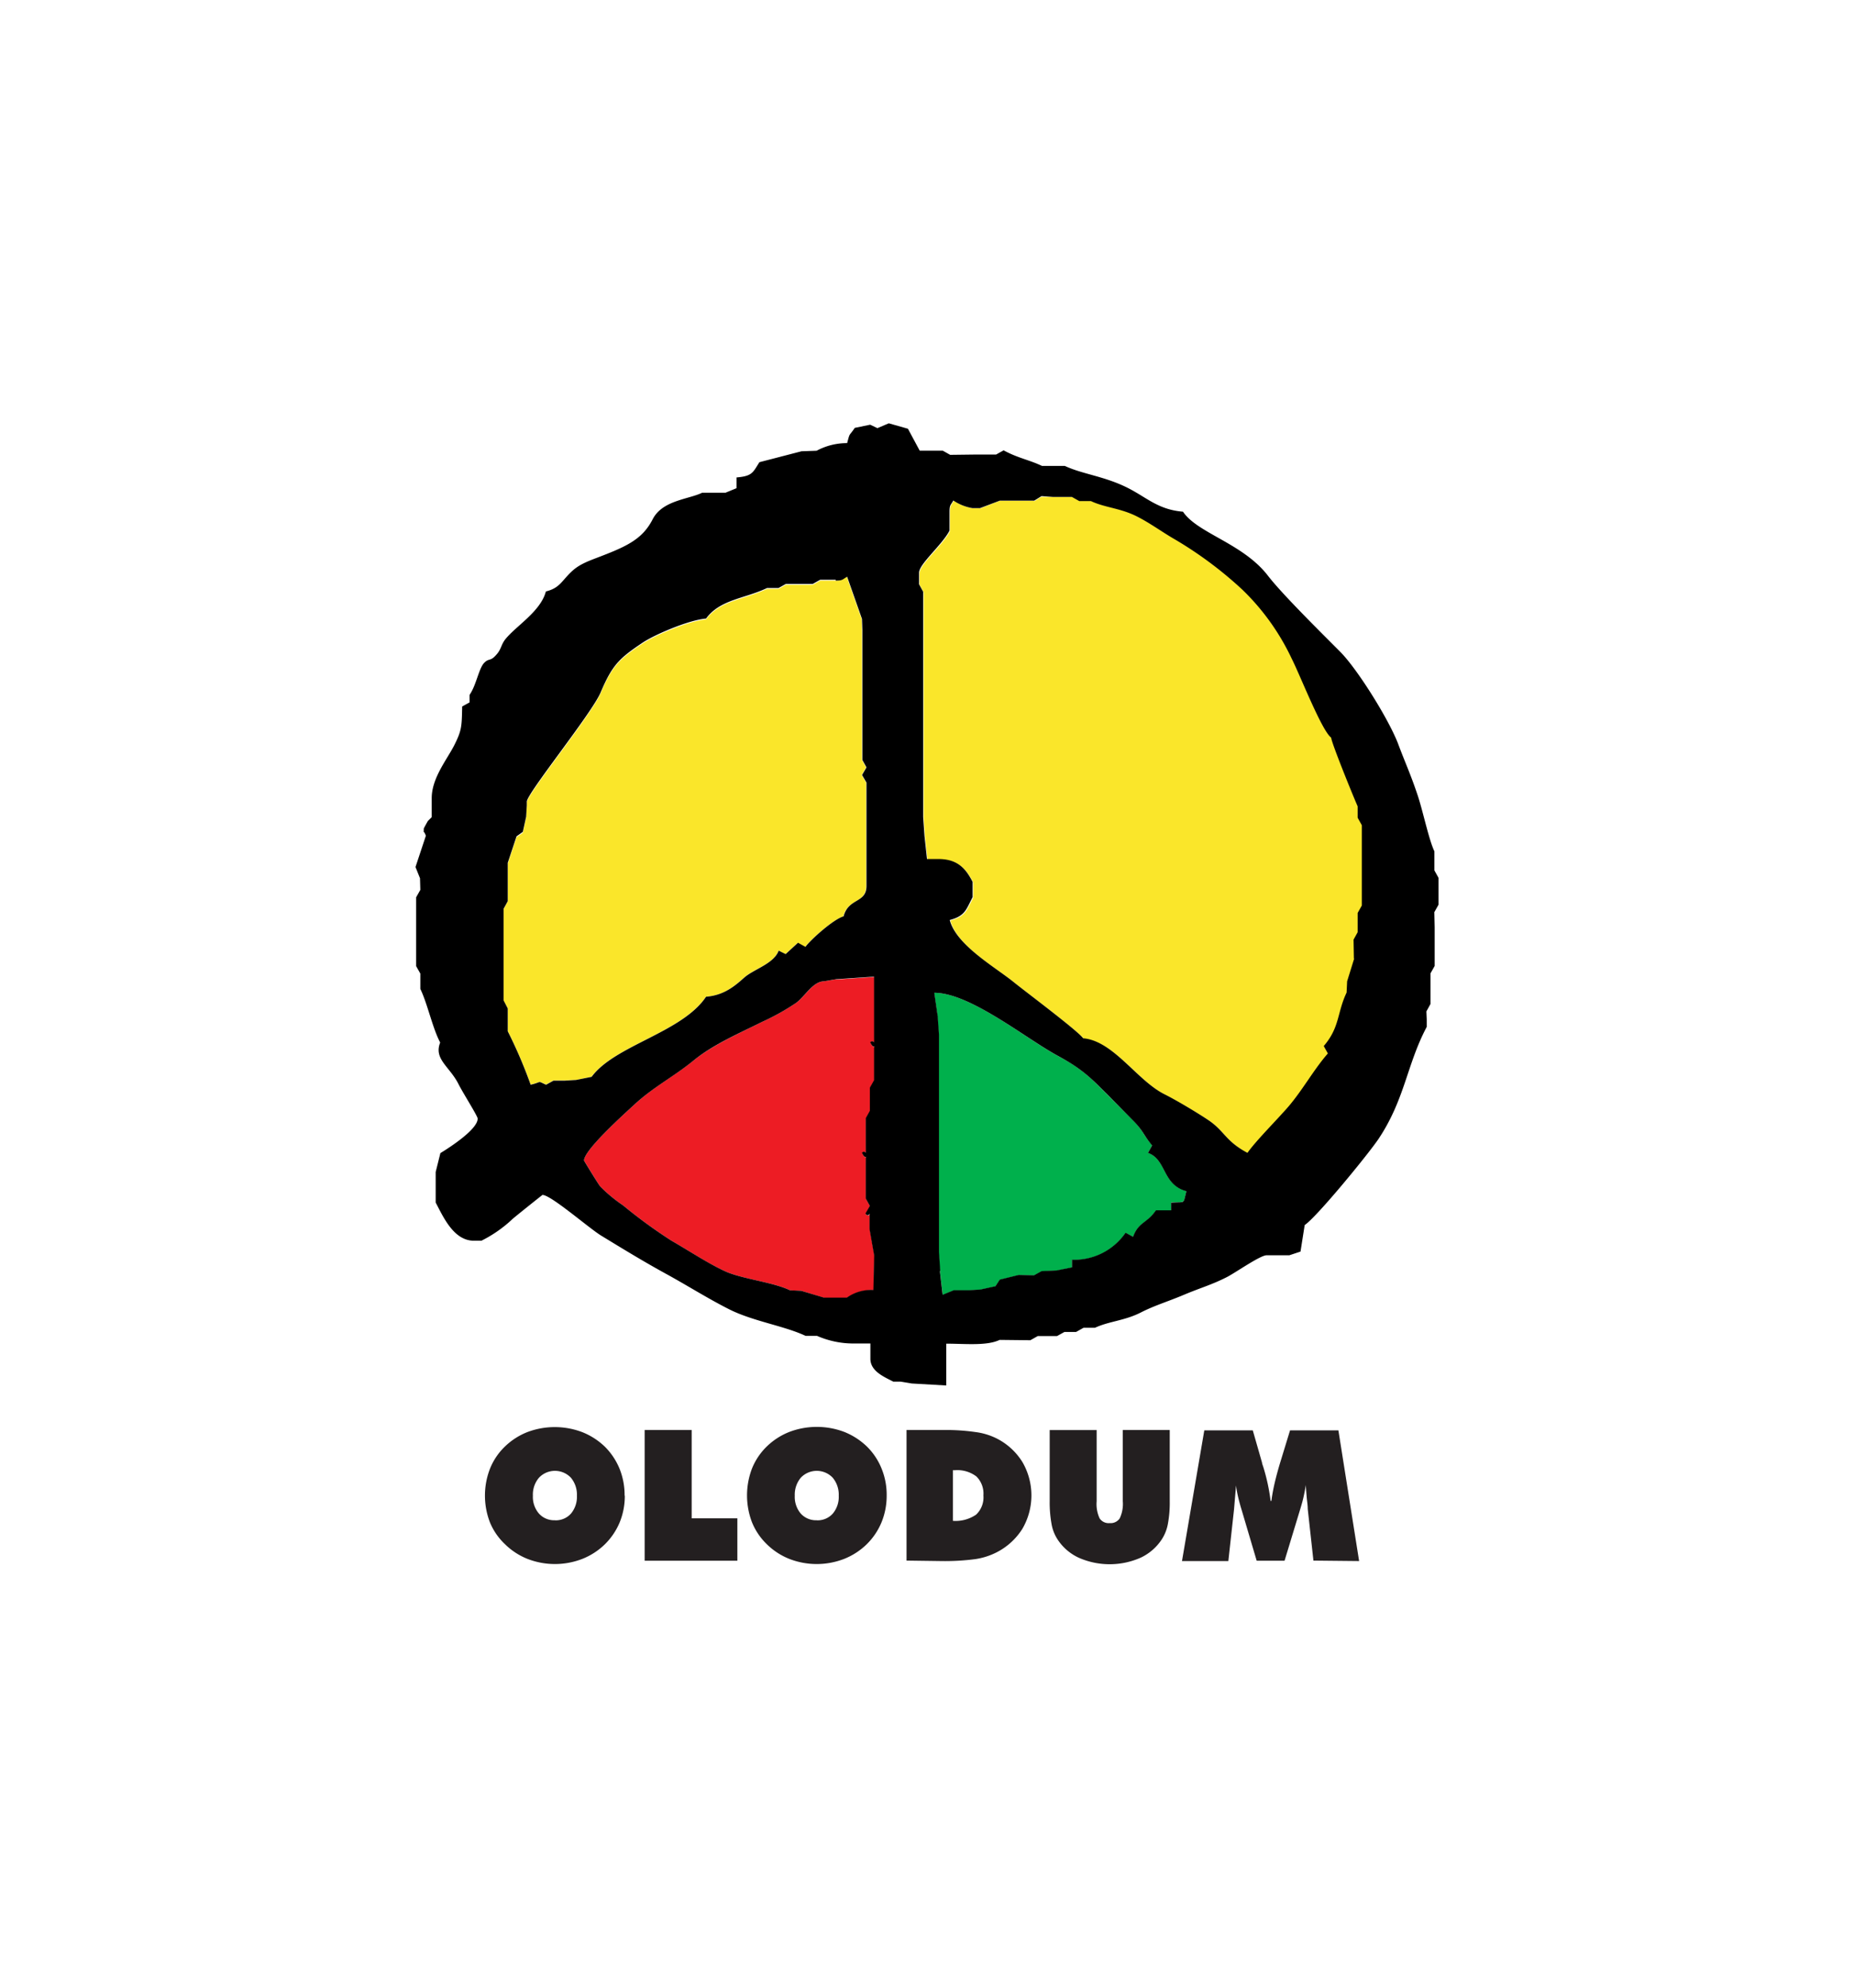 <svg id="Layer_1" data-name="Layer 1" xmlns="http://www.w3.org/2000/svg" viewBox="0 0 280 300"><defs><style>.cls-1{fill:#fae62a;}.cls-1,.cls-2,.cls-3,.cls-4{fill-rule:evenodd;}.cls-2{fill:#00b04c;}.cls-3{fill:#ed1c24;}.cls-5{fill:#231f20;}</style></defs><title>Olodum Logo</title><path class="cls-1" d="M126.21,87.63l-2.34,0-1.12.63H121.6l-2.91,0-1.12.62h-1.73c-3.34,1.6-7.08,1.7-9.21,4.61-2.57.21-7.77,2.42-9.6,3.65-3.51,2.35-4.56,3.35-6.32,7.5-1.35,3.18-11.15,15.25-11.15,16.49v.58l-.1,1.7-.5,2.28-.95.68-1.33,4V132l0,4.06-.62,1.13v9.21l0,4.64.62,1.12v3.45a70.18,70.18,0,0,1,3.46,8.07c1.84-.39.9-.59,2.33,0l1.12-.62h1.73L87,163l2.33-.48c3.49-4.76,13.66-6.68,17.28-12.09,2.7-.22,4.21-1.51,5.76-2.88s4.47-2.06,5.21-4.08l1.05.52,1.83-1.67,1.12.62c.82-1.12,4.29-4.21,5.76-4.6.75-2.83,3.46-1.94,3.46-4.61V119.3l0-1.18-.67-1.15.67-1.15-.62-1.12V95.12l-.06-1.71-2.24-6.36c-.71.4-.62.58-1.73.58Z"/><path class="cls-1" d="M156.18,75.59l-3.48,0-1.72,0-2.89,1.13h-1.15a7.27,7.27,0,0,1-2.88-1.15c-.39.7-.58.61-.58,1.72v2.88c-1.15,2.19-4.6,5-4.6,6.34l0,1.76.62,1.12v34l.2,2.85.38,3.49h1.73c3,0,4.16,1.53,5.18,3.45v2.31c-1,1.88-1.12,2.83-3.46,3.45,1,3.81,6.8,7.06,9.65,9.36,1.93,1.56,9.63,7.3,10.51,8.49,4.57.38,8.11,6.36,12.28,8.45,1.7.85,4.9,2.75,6.53,3.84,2.51,1.67,2.56,3.19,6,5,1.2-1.78,4.47-5,6.2-7,2.2-2.55,3.84-5.57,5.94-8l-.62-1.12c2.49-2.86,2-5,3.45-8.07l.08-1.7,1.08-3.48-.05-2.91.62-1.12,0-2.91.63-1.12v-9.21l0-2.91-.63-1.13v-1.72c-.57-1.2-4-9.49-4-10.37-1.43-1-4.7-9.45-5.95-11.9a35.45,35.45,0,0,0-7.44-10.41,58.87,58.87,0,0,0-10.23-7.62c-1.9-1.09-3.72-2.45-5.75-3.47-2.46-1.24-4.77-1.28-6.91-2.3l-1.76,0L161.91,75H159l-1.76,0-1.09.68Z"/><path class="cls-2" d="M141.56,153.31l.2,2.85V189l.19,2.85.42,3.6,1.69-.69h2.3l1.7-.1,2.29-.5.65-1,2.85-.7,2.33.05,1.13-.63,2.27-.1,2.33-.47v-1.15a9.41,9.41,0,0,0,8.09-4.08l1.13.62c.83-2.31,2.08-2,3.45-4h2.3V181.5c2.26-.19,1.75.35,2.31-1.73-3.68-1-3-4.76-5.81-5.79l.63-1.12c-1.32-1.51-1.28-2.14-3-3.88l-3.46-3.46c-2.76-2.76-4-4.14-7.71-6.11-4.82-2.57-13.33-9.59-18.76-9.57l.51,3.47Z"/><path class="cls-3" d="M126.19,147.8l-1.71.3c-1.7,0-2.88,2.29-4.23,3.25a35,35,0,0,1-5.18,2.89c-3.5,1.75-7.48,3.51-10.31,5.81s-6.07,4-8.92,6.63c-1.39,1.29-7.64,6.87-7.64,8.48,0,0,2.15,3.56,2.44,3.9a22.35,22.35,0,0,0,3.46,2.87,75.11,75.11,0,0,0,7.33,5.34c2.57,1.47,5.4,3.39,8.07,4.6s7.19,1.62,9.8,2.87l1.7.08,3.48,1.07h3.46a6.26,6.26,0,0,1,4-1.15l.12-5.2-.7-4v-1.15c0-2.33.11-.25-.62-1.19l.67-1.15-.62-1.12v-5.18c0-2.2.17-.21-.58-1.73.71-.59.58.94.58-1.15l0-4.06.62-1.12,0-3.49.63-1.12v-4c0-2.2.17-.21-.58-1.73.71-.59.58.94.58-1.15v-8.75l-5.77.39Z"/><path class="cls-4" d="M132,147.41v8.75c0,2.09.13.56-.58,1.15.75,1.52.58-.47.58,1.73v4l-.63,1.12,0,3.49-.62,1.12,0,4.06c0,2.09.13.56-.58,1.15.75,1.52.58-.47.58,1.73v5.18l.62,1.12-.67,1.15c.73.94.62-1.14.62,1.19v1.15l.7,4-.12,5.2a6.26,6.26,0,0,0-4,1.15h-3.46L121,194.82l-1.7-.08c-2.61-1.25-7.22-1.69-9.8-2.87s-5.5-3.13-8.07-4.6a75.11,75.11,0,0,1-7.33-5.34,22.35,22.35,0,0,1-3.46-2.87c-.29-.34-2.44-3.87-2.44-3.9,0-1.61,6.25-7.19,7.64-8.48,2.85-2.63,6-4.24,8.92-6.63s6.81-4.06,10.31-5.81a35,35,0,0,0,5.18-2.89c1.35-1,2.53-3.25,4.23-3.25l1.71-.3,5.77-.39Zm10,44.42-.19-2.85V156.16l-.2-2.85-.51-3.47c5.43,0,13.94,7,18.76,9.57,3.68,2,4.95,3.35,7.71,6.11L171,169c1.75,1.74,1.71,2.37,3,3.88l-.63,1.12c2.82,1,2.13,4.81,5.81,5.79-.56,2.08-.05,1.54-2.31,1.73v1.15h-2.3c-1.37,2-2.62,1.72-3.45,4l-1.13-.62a9.41,9.41,0,0,1-8.09,4.08v1.15l-2.33.47-2.27.1-1.13.63-2.33-.05-2.85.7-.65,1-2.29.5-1.7.1h-2.3l-1.69.69-.42-3.6ZM126.21,87.63c1.11,0,1-.18,1.73-.58l2.24,6.36.06,1.71V114.7l.62,1.12-.67,1.15.67,1.15,0,1.18v14.4c0,2.67-2.71,1.78-3.46,4.61-1.47.39-4.94,3.48-5.76,4.6l-1.12-.62L118.65,144l-1.05-.52c-.74,2-3.76,2.79-5.21,4.08s-3.06,2.66-5.76,2.88c-3.62,5.41-13.79,7.33-17.28,12.09L87,163l-1.7.1H83.59l-1.12.62c-1.43-.63-.49-.43-2.33,0a70.18,70.18,0,0,0-3.46-8.07v-3.45L76.06,151l0-4.64v-9.21l.62-1.13,0-4.06v-1.73l1.33-4,.95-.68.5-2.28.1-1.7V121c0-1.24,9.8-13.31,11.15-16.49,1.76-4.15,2.81-5.15,6.32-7.5,1.83-1.23,7-3.44,9.6-3.65,2.13-2.91,5.87-3,9.21-4.61h1.73l1.12-.62,2.91,0h1.15l1.12-.63,2.34,0Zm78.32,57-1.08,3.48-.08,1.7c-1.46,3.07-1,5.21-3.45,8.07l.62,1.12c-2.1,2.39-3.74,5.41-5.94,8-1.73,2-5,5.26-6.2,7-3.39-1.8-3.44-3.32-6-5-1.63-1.09-4.83-3-6.53-3.84-4.17-2.09-7.71-8.07-12.28-8.45-.88-1.19-8.58-6.93-10.51-8.49-2.85-2.3-8.63-5.55-9.65-9.36,2.34-.62,2.47-1.57,3.46-3.45v-2.31c-1-1.92-2.19-3.45-5.18-3.45H140l-.38-3.49-.2-2.85v-34l-.62-1.12,0-1.76c0-1.3,3.45-4.15,4.6-6.34V77.26c0-1.11.19-1,.58-1.72a7.27,7.27,0,0,0,2.88,1.15h1.15L151,75.56l1.72,0,3.48,0,1.09-.68L159,75h2.88l1.12.63,1.76,0c2.14,1,4.45,1.06,6.91,2.3,2,1,3.85,2.38,5.75,3.47a58.87,58.87,0,0,1,10.23,7.62,35.45,35.45,0,0,1,7.44,10.41c1.25,2.45,4.52,10.85,5.95,11.9.07.88,3.46,9.17,4,10.37v1.72l.63,1.13,0,2.91v9.21l-.63,1.12,0,2.91-.62,1.12.05,2.91ZM70.92,104.91l0,1.1-1.12.62c-.06,3-.06,3.57-1.15,5.76s-3.45,5-3.45,8.07v2.87l-.58.58S64,125,64,125.06c0,1.3-.22-.26.32,1.07l-1.57,4.73.68,1.69.05,1.76-.63,1.12v6.91l0,3.48.63,1.12v2.31c1.11,2.32,1.82,5.86,3,8.1-1,2.52,1.44,3.62,2.78,6.3.64,1.28,2.88,4.8,2.88,5.18,0,1.67-4.42,4.47-5.63,5.21l-.71,2.85v4.61c1.12,2.11,2.7,5.76,5.76,5.76h1.15a19.52,19.52,0,0,0,4.74-3.32c.5-.43,4.45-3.59,4.48-3.59,1.27,0,7,5,8.84,6.13,3.28,2,6.42,3.92,9.78,5.76s6.3,3.72,9.59,5.38c3.61,1.81,8.28,2.48,11.52,4h1.73a13.65,13.65,0,0,0,5.76,1.15h2.3v2.31c0,1.91,2.16,2.77,3.46,3.45H136l1.7.28,5.21.3V202.8c2.84,0,6.13.36,8.06-.57l4.64.05,1.12-.63,2.91,0,1.12-.62,1.76,0,1.12-.63h1.73c2.15-1,4.44-1.05,6.91-2.3,2.16-1.1,4.07-1.64,6.53-2.68s4.22-1.51,6.52-2.69c1.28-.66,5-3.27,5.95-3.27h2.3l1.14,0,1.69-.56.63-4c1.83-1.22,9.53-10.61,11.15-13,4-6,4.26-11.22,7.28-16.91v-1.15l-.05-1.19.62-1.12V148.1l0-1.19.63-1.12V140l-.05-2.33.63-1.12,0-4.06-.62-1.12v-2.88c-.83-1.72-1.73-6.06-2.52-8.43-1.08-3.24-1.92-5-3-7.9-1.49-3.8-6.15-11.21-8.69-13.77-2.85-2.87-8.75-8.67-10.94-11.51-3.78-4.89-10.63-6.38-12.82-9.65-3.79-.31-5.5-2.18-8.44-3.64-3.49-1.73-6.67-2-9.41-3.27h-3.45c-1.9-.91-3.64-1.18-5.79-2.35l-1.13.63h-2.87l-4.07.05-1.12-.63H138.9l-1.78-3.31-2.89-.82-1.72.73-1.09-.52-2.33.48c-.92,1.37-.7.6-1.15,2.3a9.69,9.69,0,0,0-4.61,1.15l-2.28.08-6.36,1.65c-1,1.57-1.07,2.1-3.45,2.3l0,1.62-1.68.69H107.2l-1.16,0c-2.05,1-6,1.13-7.47,4s-3.69,4-7.7,5.54c-1.78.7-3.29,1.16-4.55,2.36-1.54,1.45-1.77,2.47-3.88,3-.79,3-4.43,5.15-6.08,7.16-.67.83-.64,1.46-1.25,2.21-1.07,1.32-1.21.6-2,1.42s-1.19,3.36-2.16,4.76Z"/><path class="cls-5" d="M83.81,229.46a3.08,3.08,0,0,0,2.41-1,3.94,3.94,0,0,0,.91-2.7,4,4,0,0,0-.91-2.73,3.32,3.32,0,0,0-4.82,0,3.92,3.92,0,0,0-.92,2.72,3.85,3.85,0,0,0,.92,2.7,3.08,3.08,0,0,0,2.41,1Zm10.55-3.72a10.51,10.51,0,0,1-.76,4,10.1,10.1,0,0,1-2.25,3.34,10.32,10.32,0,0,1-3.42,2.21,11.43,11.43,0,0,1-8.25,0,10.24,10.24,0,0,1-3.43-2.24A9.48,9.48,0,0,1,74,229.79a11.22,11.22,0,0,1,0-8.12,9.56,9.56,0,0,1,2.22-3.31,10.28,10.28,0,0,1,3.41-2.21,11.71,11.71,0,0,1,8.3,0,10.47,10.47,0,0,1,3.43,2.21,10.11,10.11,0,0,1,2.21,3.32,10.63,10.63,0,0,1,.76,4.06Zm3,9.82V215.83h7.1v13.33h6.9v6.4Zm26-6.1a3.07,3.07,0,0,0,2.4-1,3.89,3.89,0,0,0,.91-2.7,4,4,0,0,0-.91-2.73,3.32,3.32,0,0,0-4.82,0,4,4,0,0,0-.91,2.72,3.89,3.89,0,0,0,.91,2.7,3.1,3.1,0,0,0,2.42,1Zm10.55-3.72a10.52,10.52,0,0,1-.77,4,10,10,0,0,1-2.25,3.34,10.32,10.32,0,0,1-3.42,2.21,11.43,11.43,0,0,1-8.25,0,10.24,10.24,0,0,1-3.43-2.24,9.62,9.62,0,0,1-2.22-3.29,11.36,11.36,0,0,1,0-8.12,9.7,9.7,0,0,1,2.22-3.31,10.32,10.32,0,0,1,3.42-2.21,11.71,11.71,0,0,1,8.3,0,10.53,10.53,0,0,1,3.42,2.21,9.81,9.81,0,0,1,2.21,3.32,10.45,10.45,0,0,1,.77,4.06Zm10,3.8a5.48,5.48,0,0,0,3.51-.94,3.57,3.57,0,0,0,1.1-2.89,3.64,3.64,0,0,0-1.06-2.87,4.75,4.75,0,0,0-3.24-.94h-.31v7.64Zm-7,6V215.83h5.75a30.71,30.71,0,0,1,4.66.31,10,10,0,0,1,3.15.94,9.75,9.75,0,0,1,3.93,3.57,10,10,0,0,1,0,10.1,9.92,9.92,0,0,1-3.94,3.57,10.42,10.42,0,0,1-3.18,1,35.32,35.32,0,0,1-5.16.29Zm21.62-9v-10.7h7.09v10.75a5.13,5.13,0,0,0,.45,2.58,1.63,1.63,0,0,0,1.52.71,1.65,1.65,0,0,0,1.52-.72,5.11,5.11,0,0,0,.46-2.57V215.83h7.09v10.7a17.52,17.52,0,0,1-.28,3.47,6.41,6.41,0,0,1-.88,2.27,7.72,7.72,0,0,1-3.23,2.83,11.58,11.58,0,0,1-9.37,0,7.66,7.66,0,0,1-3.23-2.83,6.22,6.22,0,0,1-.86-2.25,18.24,18.24,0,0,1-.28-3.49Zm39.83,9-.86-7.81c0-.6-.11-1.2-.16-1.8s-.1-1.2-.13-1.8c-.08.57-.2,1.16-.34,1.8s-.34,1.31-.55,2L194,235.56h-4.21L187.55,228c-.22-.72-.41-1.4-.55-2s-.26-1.23-.33-1.8q-.07.91-.15,1.8l-.15,1.8-.86,7.81h-7l3.37-19.73h7.32l1.4,4.88c0,.16.11.39.2.69a29,29,0,0,1,1.09,5.08h.12c.11-.83.27-1.73.49-2.67s.5-2,.86-3.18l1.47-4.8h7.3l3.13,19.73Z"/></svg>